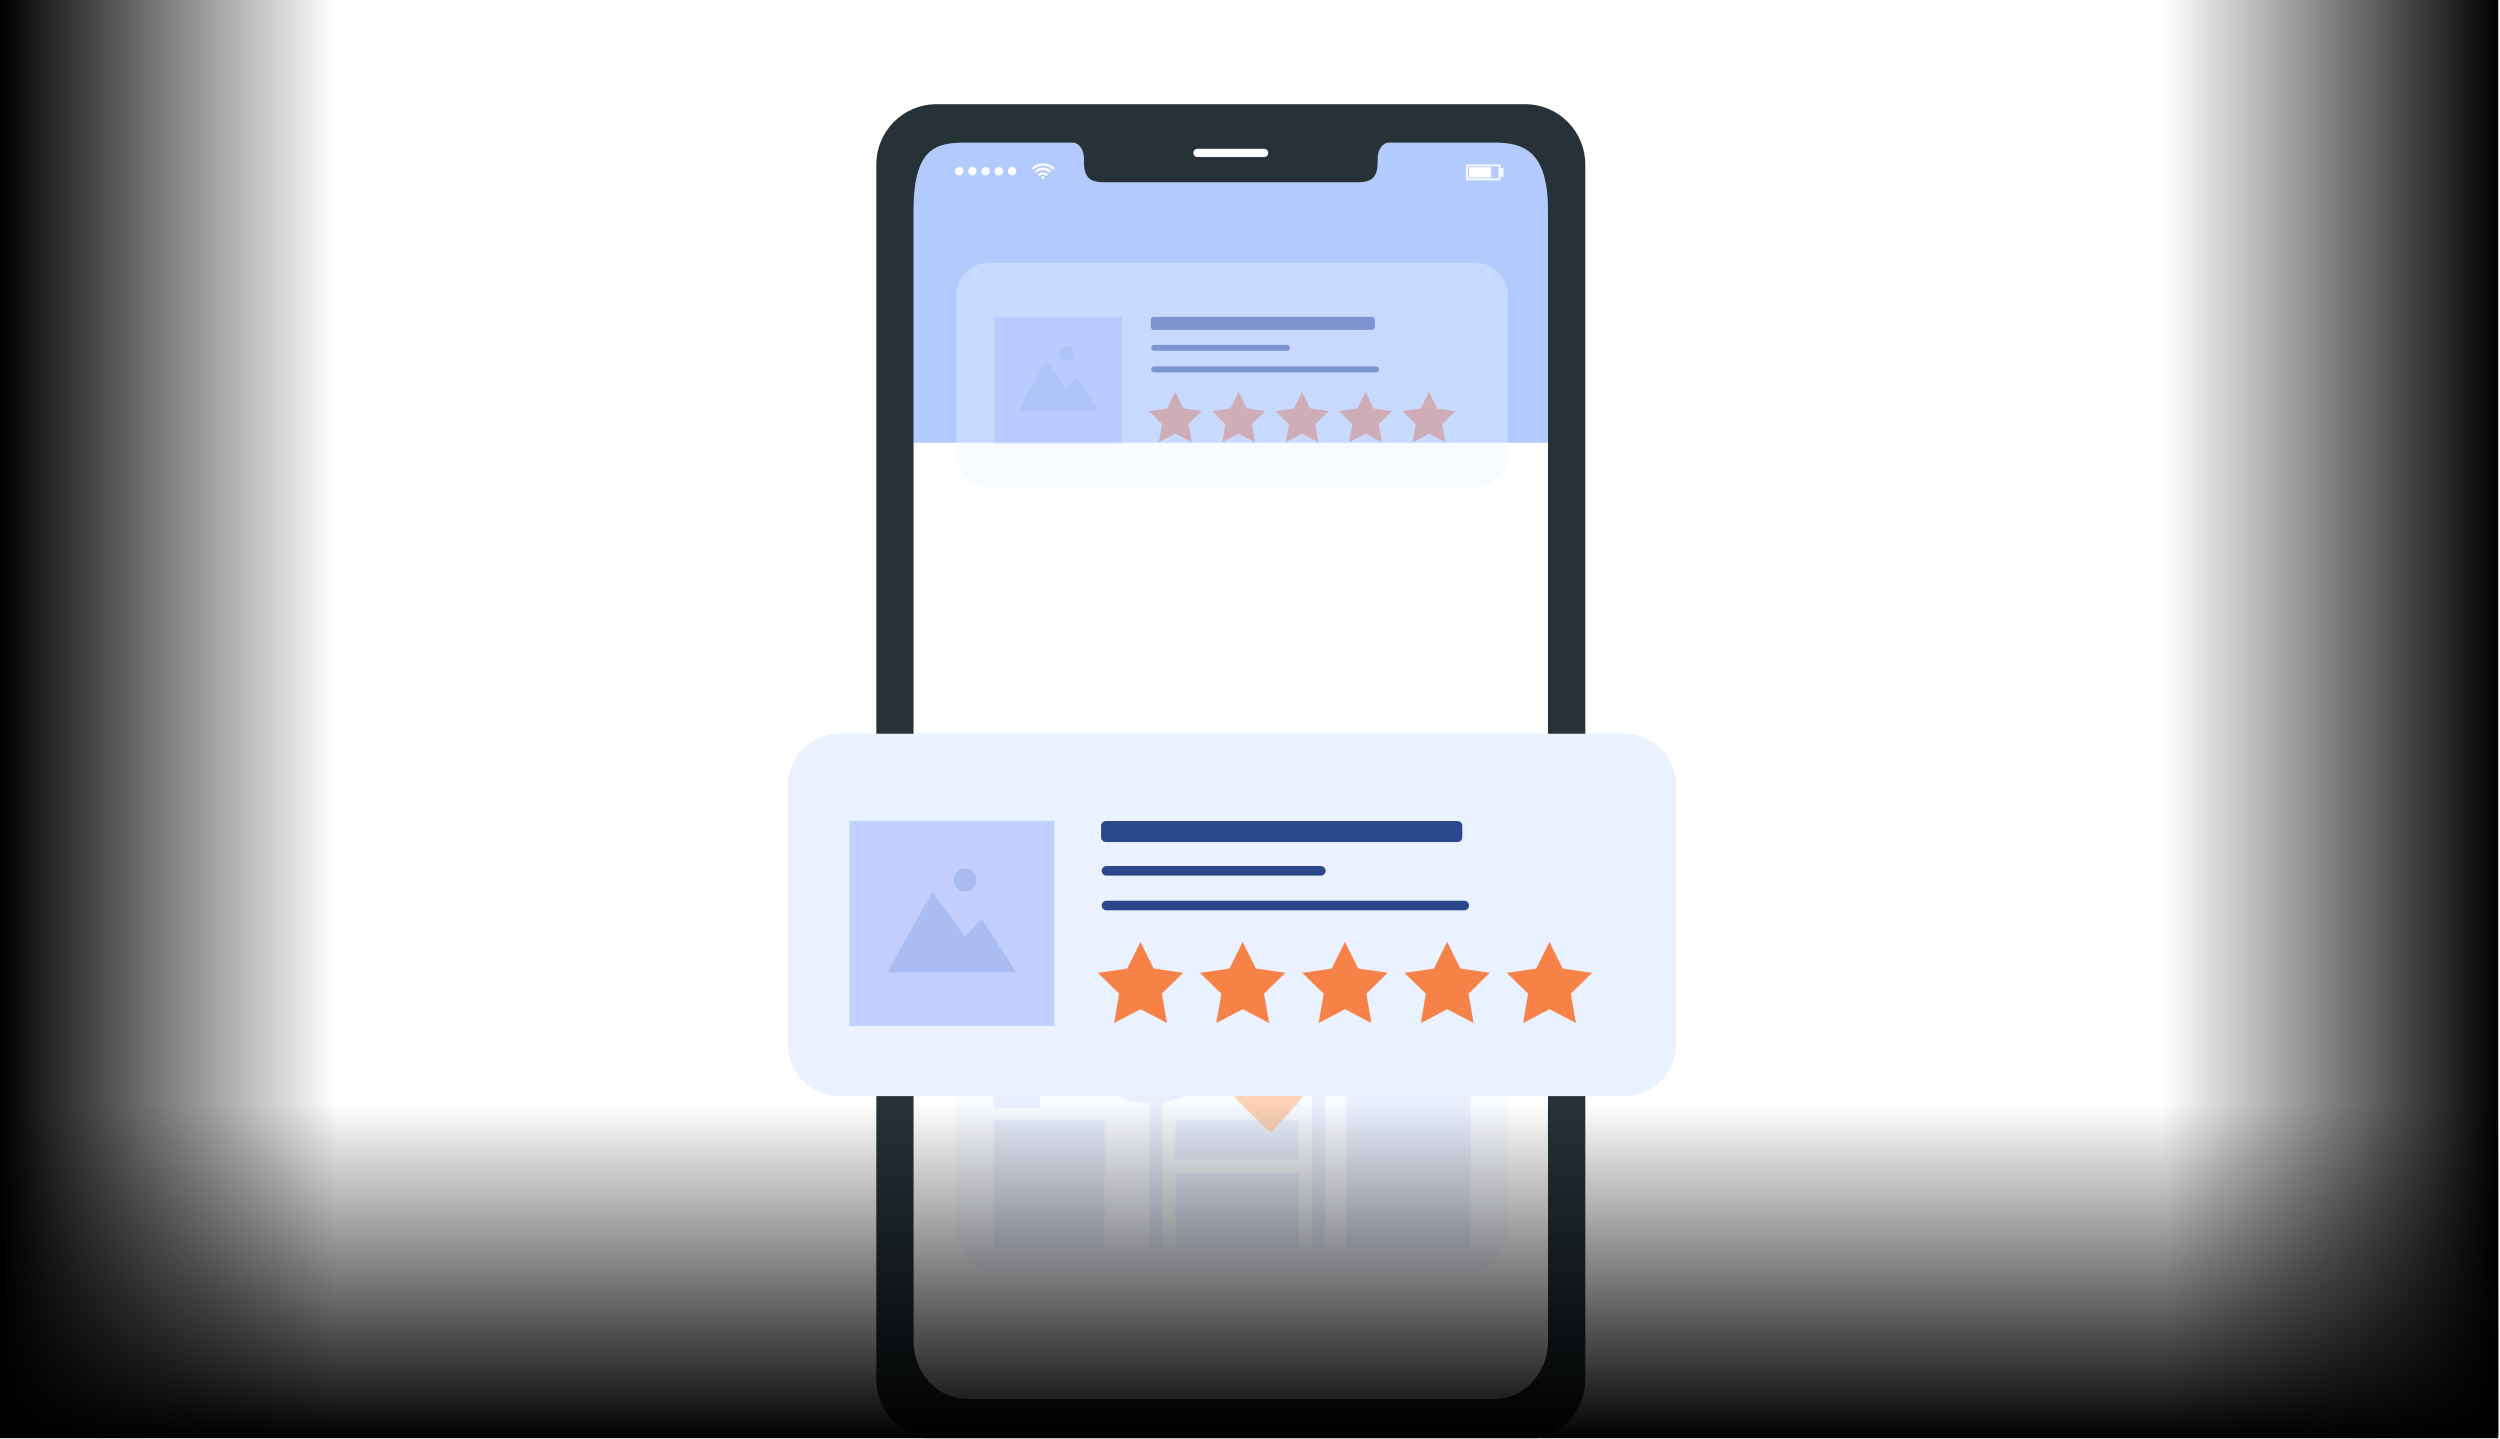 <svg width="528" height="304" viewBox="0 0 528 304" fill="none" xmlns="http://www.w3.org/2000/svg">
<g clip-path="url(#clip0_3247_118429)">
<path opacity="0.08" d="M415.778 151.964C415.778 235.889 347.743 303.917 263.819 303.917C179.895 303.917 111.859 235.889 111.859 151.964C111.859 68.039 179.893 -0.002 263.819 -0.002C347.744 -0.002 415.778 68.039 415.778 151.964Z" fill="white"/>
<g opacity="0.4" clip-path="url(#clip1_3247_118429)">
<path d="M326.941 44.547V283.25C326.941 289.997 321.888 295.455 315.656 295.455H204.253C198.006 295.455 192.953 289.997 192.953 283.25V44.547C192.953 30.802 198.006 30.132 204.253 30.132H226.572C227.868 30.132 228.929 31.605 228.929 33.432V34.22C228.929 38.5 231.271 38.514 234.144 38.514H285.75C288.652 38.514 290.98 38.514 290.98 34.22V33.432C290.98 31.605 292.026 30.132 293.344 30.132H315.656C321.888 30.132 326.941 31.959 326.941 44.547Z" fill="white"/>
<path d="M326.941 44.547V93.524H192.953V44.547C192.953 30.802 198.006 30.132 204.253 30.132H226.572C227.868 30.132 228.929 31.605 228.929 33.432V34.22C228.929 38.5 231.271 38.514 234.144 38.514H285.75C288.652 38.514 290.98 38.514 290.98 34.22V33.432C290.98 31.605 292.026 30.132 293.344 30.132H315.656C321.888 30.132 326.941 31.959 326.941 44.547Z" fill="#407BFF"/>
</g>
<path d="M322.204 22H197.675C196.005 22.015 194.355 22.36 192.818 23.013C191.281 23.666 189.889 24.615 188.719 25.807C187.549 26.998 186.626 28.409 186.001 29.957C185.377 31.506 185.063 33.162 185.079 34.832V291.168C185.049 294.54 186.359 297.785 188.721 300.191C191.083 302.597 194.303 303.967 197.675 304H322.204C325.577 303.967 328.799 302.597 331.163 300.192C333.527 297.786 334.84 294.541 334.815 291.168V34.832C334.842 31.458 333.529 28.212 331.165 25.806C328.8 23.4 325.577 22.031 322.204 22ZM326.933 283.25C326.933 289.997 321.88 295.455 315.648 295.455H204.245C197.999 295.455 192.946 289.997 192.946 283.25V44.547C192.946 30.802 197.999 30.132 204.245 30.132H226.564C227.86 30.132 228.921 31.605 228.921 33.432V34.22C228.921 38.5 231.264 38.515 234.136 38.515H285.742C288.645 38.515 290.972 38.515 290.972 34.22V33.432C290.972 31.605 292.018 30.132 293.337 30.132H315.648C321.88 30.132 326.933 31.959 326.933 44.547V283.25Z" fill="#263238"/>
<path d="M222.702 35.488L222.488 35.701L222.37 35.827C221.818 35.276 221.069 34.966 220.289 34.966C219.509 34.966 218.761 35.276 218.208 35.827L218.112 35.709L217.906 35.495C217.995 35.414 218.083 35.333 218.179 35.259C218.604 34.91 219.111 34.674 219.652 34.574C219.792 34.574 219.932 34.574 220.072 34.515C220.212 34.456 220.425 34.515 220.433 34.515H220.72C220.972 34.549 221.219 34.611 221.457 34.7C221.635 34.766 221.808 34.847 221.972 34.943C222.148 35.045 222.315 35.161 222.473 35.289L222.694 35.495L222.702 35.488Z" fill="white"/>
<path d="M218.894 36.512L218.555 36.173C218.921 35.78 219.409 35.52 219.939 35.436C220.317 35.381 220.702 35.414 221.064 35.535C221.426 35.655 221.755 35.858 222.024 36.129L221.685 36.468C221.315 36.097 220.813 35.889 220.289 35.889C219.766 35.889 219.264 36.097 218.894 36.468V36.512Z" fill="white"/>
<path d="M221.343 36.851L221.004 37.19C220.908 37.093 220.793 37.016 220.666 36.965C220.54 36.915 220.404 36.891 220.267 36.895C220.131 36.892 219.995 36.917 219.869 36.967C219.742 37.018 219.627 37.094 219.531 37.19L219.199 36.851C219.337 36.705 219.503 36.589 219.687 36.509C219.872 36.43 220.07 36.389 220.271 36.389C220.472 36.389 220.67 36.43 220.855 36.509C221.039 36.589 221.205 36.705 221.343 36.851Z" fill="white"/>
<path d="M220.599 37.499C220.599 37.56 220.581 37.62 220.547 37.671C220.513 37.722 220.465 37.761 220.408 37.785C220.352 37.808 220.289 37.814 220.229 37.802C220.169 37.79 220.114 37.761 220.071 37.718C220.028 37.674 219.998 37.619 219.986 37.559C219.974 37.499 219.981 37.437 220.004 37.38C220.027 37.324 220.067 37.276 220.118 37.242C220.169 37.208 220.229 37.19 220.29 37.19C220.372 37.19 220.451 37.222 220.509 37.28C220.567 37.338 220.599 37.417 220.599 37.499Z" fill="white"/>
<path d="M201.68 36.142C201.68 35.966 201.732 35.794 201.83 35.647C201.928 35.501 202.067 35.386 202.23 35.319C202.393 35.251 202.572 35.234 202.745 35.268C202.918 35.303 203.077 35.387 203.201 35.512C203.326 35.637 203.411 35.795 203.445 35.968C203.48 36.141 203.462 36.321 203.394 36.483C203.327 36.646 203.213 36.785 203.066 36.883C202.92 36.981 202.747 37.034 202.571 37.034C202.335 37.034 202.108 36.94 201.941 36.773C201.774 36.605 201.68 36.379 201.68 36.142Z" fill="white"/>
<path d="M204.484 36.142C204.484 35.966 204.537 35.793 204.635 35.646C204.733 35.5 204.873 35.385 205.036 35.318C205.2 35.251 205.379 35.234 205.552 35.269C205.725 35.304 205.884 35.389 206.009 35.515C206.133 35.64 206.217 35.8 206.251 35.973C206.284 36.146 206.266 36.326 206.197 36.488C206.128 36.651 206.013 36.79 205.865 36.887C205.718 36.984 205.545 37.035 205.368 37.033C205.252 37.033 205.136 37.01 205.028 36.965C204.921 36.921 204.823 36.855 204.741 36.772C204.659 36.689 204.594 36.591 204.55 36.483C204.506 36.375 204.483 36.259 204.484 36.142Z" fill="white"/>
<path d="M207.273 36.142C207.273 35.966 207.326 35.794 207.424 35.647C207.522 35.501 207.661 35.386 207.824 35.319C207.987 35.251 208.166 35.234 208.339 35.268C208.511 35.303 208.67 35.387 208.795 35.512C208.92 35.637 209.005 35.795 209.039 35.968C209.073 36.141 209.056 36.321 208.988 36.483C208.921 36.646 208.806 36.785 208.66 36.883C208.513 36.981 208.341 37.034 208.165 37.034C207.928 37.034 207.702 36.94 207.534 36.773C207.367 36.605 207.273 36.379 207.273 36.142Z" fill="white"/>
<path d="M210.07 36.142C210.07 35.966 210.123 35.794 210.221 35.647C210.318 35.501 210.458 35.386 210.621 35.319C210.783 35.251 210.963 35.234 211.135 35.268C211.308 35.303 211.467 35.387 211.592 35.512C211.716 35.637 211.801 35.795 211.836 35.968C211.87 36.141 211.853 36.321 211.785 36.483C211.718 36.646 211.603 36.785 211.457 36.883C211.31 36.981 211.138 37.034 210.962 37.034C210.725 37.034 210.499 36.94 210.331 36.773C210.164 36.605 210.07 36.379 210.07 36.142Z" fill="white"/>
<path d="M212.875 36.142C212.875 35.966 212.927 35.793 213.026 35.646C213.124 35.5 213.264 35.385 213.427 35.318C213.59 35.251 213.77 35.234 213.943 35.269C214.116 35.304 214.275 35.389 214.399 35.515C214.524 35.64 214.608 35.8 214.641 35.973C214.675 36.146 214.656 36.326 214.588 36.488C214.519 36.651 214.404 36.79 214.256 36.887C214.109 36.984 213.936 37.035 213.759 37.033C213.642 37.033 213.527 37.01 213.419 36.965C213.311 36.921 213.213 36.855 213.131 36.772C213.049 36.689 212.984 36.591 212.94 36.483C212.896 36.375 212.874 36.259 212.875 36.142Z" fill="white"/>
<path d="M316.874 38.079H309.648V34.75H316.874V38.079ZM310.017 37.711H316.506V35.104H310.017V37.711Z" fill="white"/>
<path d="M314.913 35.303H310.25V37.513H314.913V35.303Z" fill="white"/>
<path d="M317.528 35.517H316.887V37.306H317.528V35.517Z" fill="white"/>
<path d="M266.981 33.167H252.904C252.79 33.167 252.677 33.145 252.572 33.101C252.466 33.057 252.37 32.993 252.29 32.913C252.209 32.832 252.145 32.736 252.101 32.63C252.058 32.525 252.035 32.412 252.035 32.298C252.035 32.184 252.058 32.071 252.101 31.965C252.145 31.86 252.209 31.764 252.29 31.683C252.37 31.603 252.466 31.539 252.572 31.495C252.677 31.451 252.79 31.429 252.904 31.429H266.981C267.095 31.429 267.208 31.451 267.313 31.495C267.419 31.539 267.515 31.603 267.595 31.683C267.676 31.764 267.74 31.86 267.784 31.965C267.827 32.071 267.85 32.184 267.85 32.298C267.85 32.412 267.827 32.525 267.784 32.63C267.74 32.736 267.676 32.832 267.595 32.913C267.515 32.993 267.419 33.057 267.313 33.101C267.208 33.145 267.095 33.167 266.981 33.167Z" fill="white"/>
<g opacity="0.4">
<path d="M311.633 55.501H208.768C205.03 55.501 202 58.531 202 62.269V96.23C202 99.967 205.03 102.997 208.768 102.997H311.633C315.37 102.997 318.4 99.967 318.4 96.23V62.269C318.4 58.531 315.37 55.501 311.633 55.501Z" fill="#EBF2FF"/>
<path d="M271.846 74.088H243.758C243.591 74.088 243.431 74.022 243.313 73.904C243.195 73.786 243.129 73.626 243.129 73.459C243.129 73.292 243.195 73.132 243.313 73.014C243.431 72.896 243.591 72.83 243.758 72.83H271.846C272.012 72.831 272.172 72.897 272.29 73.015C272.407 73.133 272.474 73.292 272.475 73.459C272.474 73.626 272.407 73.785 272.29 73.903C272.172 74.021 272.012 74.087 271.846 74.088Z" fill="#2B478B"/>
<path d="M290.635 78.644H243.758C243.591 78.644 243.431 78.578 243.313 78.46C243.195 78.342 243.129 78.182 243.129 78.015C243.129 77.933 243.145 77.851 243.177 77.775C243.208 77.699 243.255 77.629 243.313 77.571C243.372 77.513 243.441 77.467 243.517 77.436C243.594 77.404 243.675 77.388 243.758 77.389H290.635C290.718 77.388 290.799 77.404 290.876 77.436C290.952 77.467 291.021 77.513 291.08 77.571C291.138 77.629 291.185 77.699 291.216 77.775C291.248 77.851 291.264 77.933 291.264 78.015C291.264 78.182 291.198 78.342 291.08 78.46C290.962 78.578 290.802 78.644 290.635 78.644Z" fill="#2B478B"/>
<path d="M236.926 66.929H210.066V93.789H236.926V66.929Z" fill="#C2CFFF"/>
<path d="M215.047 86.752L220.912 76.179L225.227 82.062L227.379 79.707L231.945 86.752H215.047Z" fill="#AABDF2"/>
<path d="M223.715 74.658C223.715 74.358 223.804 74.064 223.971 73.814C224.138 73.565 224.375 73.37 224.652 73.255C224.93 73.14 225.235 73.11 225.529 73.169C225.824 73.227 226.095 73.372 226.307 73.584C226.519 73.797 226.664 74.067 226.722 74.362C226.781 74.656 226.751 74.962 226.636 75.239C226.521 75.517 226.327 75.754 226.077 75.921C225.827 76.087 225.534 76.176 225.233 76.176C224.831 76.176 224.444 76.016 224.16 75.732C223.875 75.447 223.715 75.061 223.715 74.658Z" fill="#AABDF2"/>
<path d="M289.751 66.929H243.676C243.328 66.929 243.047 67.21 243.047 67.558V69.053C243.047 69.401 243.328 69.682 243.676 69.682H289.751C290.099 69.682 290.38 69.401 290.38 69.053V67.558C290.38 67.21 290.099 66.929 289.751 66.929Z" fill="#2B478B"/>
<path d="M249.938 86.261L253.807 86.819L251.011 89.55L251.675 93.402L248.212 91.588L244.754 93.409L245.411 89.555L242.609 86.829L246.478 86.263L248.204 82.758L249.938 86.261Z" fill="#F78248"/>
<path d="M263.325 86.261L267.194 86.819L264.395 89.55L265.061 93.402L261.599 91.588L258.141 93.409L258.797 89.555L255.996 86.829L259.865 86.263L261.591 82.758L263.325 86.261Z" fill="#F78248"/>
<path d="M276.729 86.261L280.6 86.819L277.801 89.55L278.468 93.402L275.005 91.588L271.547 93.409L272.204 89.555L269.402 86.829L273.269 86.263L274.995 82.758L276.729 86.261Z" fill="#F78248"/>
<path d="M290.13 86.261L293.998 86.819L291.202 89.55L291.866 93.402L288.406 91.588L284.946 93.409L285.605 89.555L282.801 86.829L286.669 86.263L288.396 82.758L290.13 86.261Z" fill="#F78248"/>
<path d="M303.528 86.261L307.397 86.819L304.6 89.55L305.264 93.402L301.802 91.588L298.344 93.409L299.003 89.555L296.199 86.829L300.068 86.263L301.794 82.758L303.528 86.261Z" fill="#F78248"/>
</g>
<g opacity="0.4">
<path d="M318.4 176.328V259.264C318.4 261.905 317.351 264.438 315.483 266.306C313.615 268.174 311.082 269.223 308.441 269.223H211.957C210.649 269.223 209.354 268.966 208.146 268.465C206.938 267.965 205.84 267.231 204.916 266.306C203.991 265.381 203.258 264.283 202.757 263.075C202.257 261.866 202 260.571 202 259.264V176.328C202 175.02 202.257 173.725 202.757 172.517C203.258 171.308 203.991 170.21 204.916 169.285C205.84 168.361 206.938 167.627 208.146 167.126C209.354 166.626 210.649 166.368 211.957 166.368H308.441C309.749 166.368 311.044 166.625 312.253 167.125C313.462 167.625 314.56 168.359 315.485 169.284C316.41 170.209 317.143 171.307 317.644 172.516C318.144 173.724 318.401 175.02 318.4 176.328Z" fill="#EBF2FF"/>
<g opacity="0.3">
<path d="M245.514 197.994C244.737 197.89 243.954 197.839 243.171 197.839C243.041 197.839 242.92 197.839 242.785 197.839C238.199 197.948 233.837 199.847 230.632 203.13C227.427 206.412 225.633 210.818 225.633 215.406C225.633 219.993 227.427 224.399 230.632 227.682C233.837 230.964 238.199 232.863 242.785 232.972H243.171C243.954 232.974 244.737 232.922 245.514 232.817C249.267 232.314 252.757 230.612 255.466 227.966C258.174 225.32 259.957 221.87 260.547 218.129C260.685 217.226 260.755 216.314 260.755 215.401C260.752 211.146 259.205 207.037 256.402 203.836C253.599 200.635 249.731 198.559 245.514 197.994ZM245.514 227.017C244.742 227.172 243.958 227.25 243.171 227.25H242.785C239.72 227.14 236.817 225.846 234.688 223.639C232.558 221.432 231.368 218.485 231.368 215.418C231.368 212.351 232.558 209.404 234.688 207.197C236.817 204.99 239.72 203.696 242.785 203.587H243.171C246.107 203.585 248.939 204.675 251.117 206.645C253.295 208.615 254.662 211.324 254.954 214.246C255.246 217.168 254.442 220.094 252.697 222.456C250.953 224.818 248.392 226.447 245.514 227.027V227.017Z" fill="#739AF0"/>
<path d="M231.339 215.412C231.338 216.331 231.444 217.247 231.655 218.141H209.871V215.412H231.339Z" fill="#739AF0"/>
<path d="M310.557 215.412V218.141H254.699C254.909 217.246 255.015 216.331 255.015 215.412H310.557Z" fill="#739AF0"/>
<path d="M245.518 170.119V203.807C244.746 203.652 243.962 203.574 243.175 203.574H242.789V170.119H245.518Z" fill="#739AF0"/>
<path d="M245.518 227.016V263.435H242.789V227.244H243.175C243.961 227.246 244.746 227.169 245.518 227.016Z" fill="#739AF0"/>
<path d="M307.824 170.129V217.277V219.83H310.555V217.277V170.344L307.824 170.129Z" fill="#739AF0"/>
<path d="M279.755 170.129H277.023V263.443H279.755V170.129Z" fill="#739AF0"/>
<path d="M262.595 173.584H249.098V194.546H262.595V173.584Z" fill="#739AF0"/>
<path d="M223.028 189.354H209.871V204.418H223.028V189.354Z" fill="#739AF0"/>
<path d="M236.348 173.584H209.871V186.741H236.348V173.584Z" fill="#739AF0"/>
<path d="M274.316 173.584H264.875V186.613H274.316V173.584Z" fill="#739AF0"/>
<path d="M274.316 189.354H264.875V211.131H274.316V189.354Z" fill="#739AF0"/>
<path d="M274.316 220.732H264.875V233.624H274.316V220.732Z" fill="#739AF0"/>
<path d="M293.426 173.584H285.809V211.135H293.426V173.584Z" fill="#739AF0"/>
<path d="M305.347 173.584H295.906V211.135H305.347V173.584Z" fill="#739AF0"/>
<path d="M310.56 222.096H284.379V263.431H310.56V222.096Z" fill="#739AF0"/>
<path d="M274.314 247.797H248.258V263.429H274.314V247.797Z" fill="#739AF0"/>
<path d="M274.314 236.574H248.258V244.86H274.314V236.574Z" fill="#739AF0"/>
<path d="M233.276 236.574H209.871V263.442H233.276V236.574Z" fill="#739AF0"/>
<path d="M219.726 219.604H209.871V234.081H219.726V219.604Z" fill="#739AF0"/>
</g>
<path d="M267.99 217.921C276.818 217.921 283.975 210.764 283.975 201.935C283.975 193.106 276.818 185.949 267.99 185.949C259.161 185.949 252.004 193.106 252.004 201.935C252.004 210.764 259.161 217.921 267.99 217.921Z" fill="#EBF2FF"/>
<path d="M244.003 204.167C244.464 217.947 268.388 239.17 268.388 239.17C268.388 239.17 290.838 216.384 290.377 202.616C289.916 188.847 279.162 178.028 266.356 178.457C253.55 178.885 243.547 190.408 244.003 204.167ZM253.479 202.385C253.389 199.683 254.102 197.014 255.528 194.717C256.954 192.42 259.029 190.597 261.491 189.479C263.953 188.361 266.691 187.999 269.359 188.437C272.027 188.876 274.505 190.095 276.48 191.942C278.455 193.789 279.838 196.18 280.454 198.813C281.07 201.446 280.891 204.202 279.94 206.733C278.989 209.265 277.309 211.457 275.113 213.033C272.916 214.61 270.301 215.499 267.599 215.59C263.978 215.703 260.46 214.377 257.815 211.902C255.17 209.427 253.613 206.005 253.484 202.385H253.479Z" fill="#F78E48"/>
</g>
<g filter="url(#filter0_d_3247_118429)">
<path d="M343.094 95.999H177.306C171.282 95.999 166.398 100.882 166.398 106.906V161.642C166.398 167.666 171.282 172.549 177.306 172.549H343.094C349.118 172.549 354.002 167.666 354.002 161.642V106.906C354.002 100.882 349.118 95.999 343.094 95.999Z" fill="#EBF2FF"/>
<path d="M278.963 125.973H233.693C233.424 125.973 233.167 125.866 232.977 125.676C232.787 125.486 232.68 125.228 232.68 124.959C232.68 124.69 232.787 124.432 232.977 124.242C233.167 124.052 233.424 123.945 233.693 123.945H278.963C279.231 123.946 279.488 124.053 279.678 124.243C279.868 124.433 279.975 124.69 279.976 124.959C279.976 125.228 279.869 125.486 279.679 125.676C279.489 125.866 279.231 125.973 278.963 125.973Z" fill="#2B478B"/>
<path d="M309.246 133.298H233.693C233.56 133.298 233.429 133.272 233.306 133.222C233.183 133.171 233.071 133.097 232.977 133.003C232.883 132.91 232.808 132.798 232.757 132.675C232.706 132.553 232.68 132.421 232.68 132.288C232.68 132.019 232.787 131.761 232.977 131.571C233.167 131.381 233.424 131.274 233.693 131.274H309.246C309.515 131.274 309.773 131.381 309.963 131.571C310.153 131.761 310.259 132.019 310.259 132.288C310.259 132.421 310.233 132.553 310.182 132.675C310.131 132.798 310.057 132.91 309.962 133.003C309.868 133.097 309.756 133.171 309.633 133.222C309.511 133.272 309.379 133.298 309.246 133.298Z" fill="#2B478B"/>
<path d="M222.685 114.44H179.395V157.731H222.685V114.44Z" fill="#C2CFFF"/>
<path d="M187.426 146.384L196.879 129.343L203.833 138.825L207.302 135.029L214.66 146.384H187.426Z" fill="#AABDF2"/>
<path d="M201.391 126.896C201.391 126.412 201.534 125.939 201.803 125.537C202.072 125.134 202.454 124.821 202.901 124.636C203.349 124.45 203.841 124.402 204.315 124.496C204.79 124.591 205.226 124.824 205.568 125.166C205.911 125.508 206.144 125.944 206.238 126.419C206.332 126.894 206.284 127.386 206.099 127.833C205.914 128.28 205.6 128.662 205.197 128.931C204.795 129.2 204.322 129.344 203.838 129.344C203.189 129.344 202.566 129.086 202.107 128.627C201.648 128.168 201.391 127.545 201.391 126.896Z" fill="#AABDF2"/>
<path d="M307.825 114.44H233.564C233.005 114.44 232.551 114.894 232.551 115.454V117.865C232.551 118.425 233.005 118.879 233.564 118.879H307.825C308.384 118.879 308.838 118.425 308.838 117.865V115.454C308.838 114.894 308.384 114.44 307.825 114.44Z" fill="#2B478B"/>
<path d="M243.66 145.593L249.895 146.493L245.388 150.895L246.458 157.102L240.877 154.178L235.304 157.114L236.362 150.903L231.848 146.51L238.083 145.597L240.865 139.947L243.66 145.593Z" fill="#F78248"/>
<path d="M265.242 145.593L271.477 146.493L266.966 150.895L268.04 157.102L262.459 154.178L256.886 157.114L257.945 150.903L253.43 146.51L259.665 145.597L262.447 139.947L265.242 145.593Z" fill="#F78248"/>
<path d="M286.847 145.593L293.086 146.493L288.575 150.895L289.65 157.102L284.069 154.178L278.496 157.114L279.554 150.903L275.039 146.51L281.27 145.597L284.053 139.947L286.847 145.593Z" fill="#F78248"/>
<path d="M308.429 145.593L314.664 146.493L310.158 150.895L311.228 157.102L305.651 154.178L300.074 157.114L301.136 150.903L296.617 146.51L302.852 145.597L305.635 139.947L308.429 145.593Z" fill="#F78248"/>
<path d="M330.031 145.593L336.266 146.493L331.759 150.895L332.829 157.102L327.248 154.178L321.676 157.114L322.738 150.903L318.219 146.51L324.454 145.597L327.236 139.947L330.031 145.593Z" fill="#F78248"/>
</g>
<rect x="457" width="71" height="303" fill="url(#paint0_linear_3247_118429)"/>
<rect width="71" height="303" transform="matrix(-1 0 0 1 71 0)" fill="url(#paint1_linear_3247_118429)"/>
<rect width="71" height="528" transform="matrix(-4.37114e-08 1 1 4.37114e-08 0 233)" fill="url(#paint2_linear_3247_118429)"/>
</g>
<defs>
<filter id="filter0_d_3247_118429" x="143.721" y="95.999" width="232.956" height="158.188" filterUnits="userSpaceOnUse" color-interpolation-filters="sRGB">
<feFlood flood-opacity="0" result="BackgroundImageFix"/>
<feColorMatrix in="SourceAlpha" type="matrix" values="0 0 0 0 0 0 0 0 0 0 0 0 0 0 0 0 0 0 127 0" result="hardAlpha"/>
<feOffset dy="58.961"/>
<feGaussianBlur stdDeviation="11.339"/>
<feComposite in2="hardAlpha" operator="out"/>
<feColorMatrix type="matrix" values="0 0 0 0 0 0 0 0 0 0 0 0 0 0 0 0 0 0 0.7 0"/>
<feBlend mode="normal" in2="BackgroundImageFix" result="effect1_dropShadow_3247_118429"/>
<feBlend mode="normal" in="SourceGraphic" in2="effect1_dropShadow_3247_118429" result="shape"/>
</filter>
<linearGradient id="paint0_linear_3247_118429" x1="528" y1="151.5" x2="457" y2="151.5" gradientUnits="userSpaceOnUse">
<stop/>
<stop offset="1" stop-opacity="0"/>
</linearGradient>
<linearGradient id="paint1_linear_3247_118429" x1="71" y1="151.5" x2="0" y2="151.5" gradientUnits="userSpaceOnUse">
<stop/>
<stop offset="1" stop-opacity="0"/>
</linearGradient>
<linearGradient id="paint2_linear_3247_118429" x1="71" y1="264" x2="0" y2="264" gradientUnits="userSpaceOnUse">
<stop/>
<stop offset="1" stop-opacity="0"/>
</linearGradient>
<clipPath id="clip0_3247_118429">
<rect width="527.636" height="303.73" fill="white"/>
</clipPath>
<clipPath id="clip1_3247_118429">
<rect width="133.988" height="265.323" fill="white" transform="translate(192.949 30.132)"/>
</clipPath>
</defs>
</svg>
